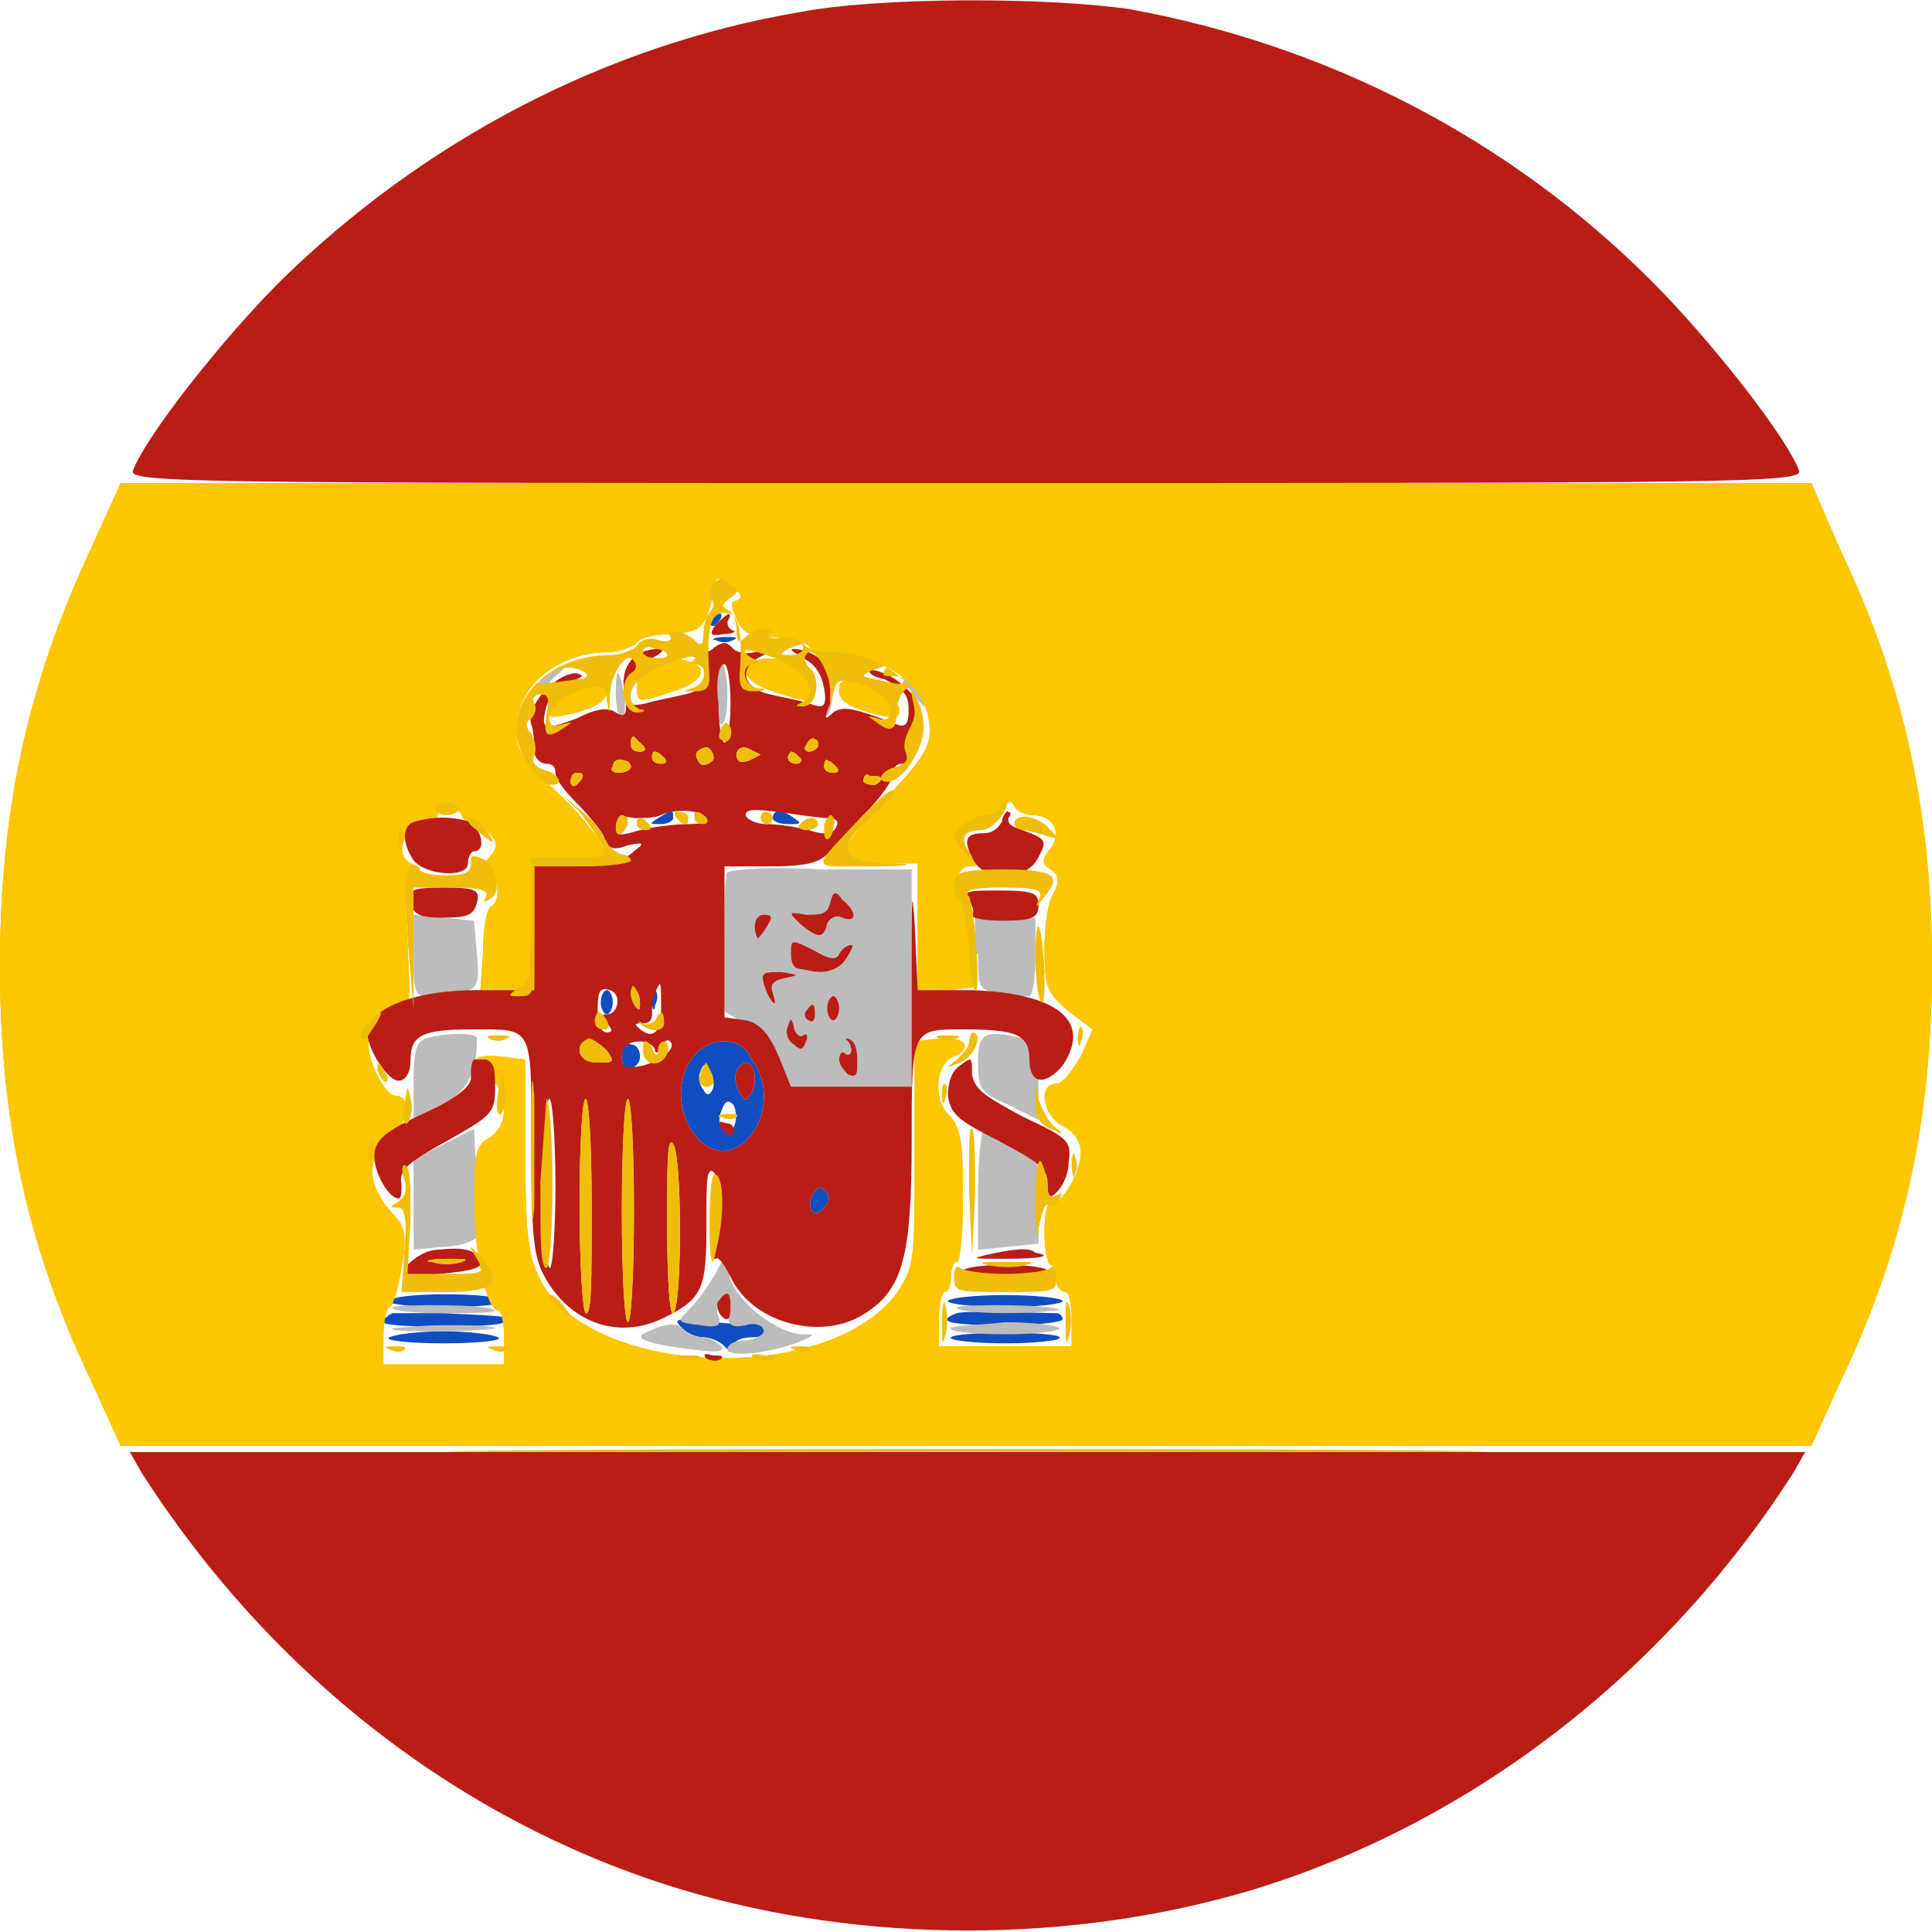 <?xml version="1.0" encoding="utf-8"?>
<!-- Generator: Adobe Illustrator 25.1.0, SVG Export Plug-In . SVG Version: 6.00 Build 0)  -->
<svg version="1.1" id="Layer_1" xmlns="http://www.w3.org/2000/svg" xmlns:xlink="http://www.w3.org/1999/xlink" x="0px" y="0px"
	 viewBox="0 0 64 64" style="enable-background:new 0 0 64 64;" xml:space="preserve">
<style type="text/css">
	.st0{fill-rule:evenodd;clip-rule:evenodd;fill:#FBC700;}
	.st1{fill-rule:evenodd;clip-rule:evenodd;fill:#104DC0;}
	.st2{fill-rule:evenodd;clip-rule:evenodd;fill:#BBBCBB;}
	.st3{fill-rule:evenodd;clip-rule:evenodd;fill:#B91D15;}
	.st4{fill-rule:evenodd;clip-rule:evenodd;fill:#F1BD0B;}
</style>
<path class="st0" d="M3,18.2C0.9,22.7,0,26.9,0,32s0.9,9.3,3,13.7l1,2.2h28h28l1-2.2c2.1-4.4,3-8.7,3-13.7s-0.9-9.3-3-13.7L60,16H32
	H4L3,18.2 M23.7,19.3c-0.3,1.5-0.4,1.6-1.4,1.7c-0.5,0-1.1,0.1-1.2,0.3c-0.1,0.1-0.6,0.3-0.9,0.3c-1.7,0-3.1,1.1-3.1,2.6
	c0,0.6,0.2,1,1.2,1.9c0.7,0.6,1.4,1.5,1.6,1.8l0.4,0.7h-1.3h-1.3v2.2v2.2h-0.9h-0.9l0.1-1.4c0-0.8,0.1-1.5,0.3-1.6
	c0.3-0.2,0.2-1-0.1-1.1c-0.2-0.1-0.2-0.2,0-0.5c0.3-0.3,0.3-0.5,0-0.8c-0.2-0.2-0.4-0.4-0.6-0.4c-0.2,0-0.3-0.1-0.3-0.2
	s-0.2-0.2-0.4-0.2s-0.4,0.1-0.4,0.2c0,0.1-0.3,0.3-0.6,0.4c-0.6,0.2-0.8,0.9-0.3,1.2c0.2,0.1,0.2,0.2,0,0.3
	c-0.2,0.1-0.2,0.9-0.1,2.4c0.1,2.1,0.1,2.3-0.4,2.4c-0.9,0.3-1.1,0.7-0.7,1.7c0.2,0.5,0.5,0.9,0.7,0.9c0.6,0,0.4,1-0.3,1.6
	c-0.7,0.6-0.6,1.4,0.2,2.3c0.4,0.4,0.5,0.7,0.3,1.8c-0.1,0.7-0.3,1.3-0.4,1.3c-0.1,0-0.2,0.5-0.2,1v0.9h2h2v-0.9
	c0-0.5-0.1-0.9-0.2-0.9c-0.4,0-0.8-2-0.8-3.7c0-1.5,0.1-1.8,0.5-2c0.3-0.2,0.5-0.5,0.5-1c0-0.4-0.2-0.8-0.5-1
	c-0.8-0.5-0.6-0.8,0.4-0.7l0.8,0.1V38c0,3,0.1,3.6,0.5,4.4c1.7,3.3,9.8,3.5,11.9,0.3c0.5-0.8,0.5-1.1,0.5-4.5v-3.7l0.8-0.1
	c0.8-0.1,1.2,0.3,0.5,0.6c-0.6,0.2-0.7,1.4-0.2,1.9c0.4,0.4,0.5,0.8,0.5,2.7c0,1.3-0.1,2.2-0.2,2.2c-0.1,0-0.2,0.2-0.2,0.5
	s-0.1,0.5-0.2,0.5s-0.2,0.4-0.2,0.9v0.9h2.2h2.2v-0.9c0-0.5-0.1-0.9-0.2-0.9S35,42.7,35,42.4s-0.1-0.5-0.2-0.5s-0.2-0.5-0.2-1.1
	c0-0.6,0.1-1,0.2-1c0.3,0.2,1-0.9,1-1.6c0-0.4-0.2-0.7-0.6-0.9c-0.7-0.4-0.8-1.4-0.2-1.4c0.2,0,0.5-0.4,0.8-0.9l0.4-0.9l-0.8-0.6
	c-0.7-0.6-0.8-0.8-0.8-2c0-0.8,0.1-1.6,0.3-1.9c0.2-0.4,0.2-0.6-0.1-0.8c-0.3-0.2-0.3-0.3,0-0.7c0.4-0.5,0.1-1.1-0.6-1.1
	c-0.2,0-0.5-0.1-0.6-0.3c-0.1-0.2-0.2-0.2-0.3,0c-0.1,0.2-0.3,0.3-0.6,0.3s-0.6,0.2-0.7,0.4c-0.2,0.3-0.2,0.5,0.1,0.8
	c0.4,0.4,0.4,0.5,0,0.5c-0.4,0-0.6,0.8-0.2,1.1c0.1,0.1,0.2,0.8,0.3,1.5l0.1,1.4l-0.9,0.1L30.4,33v-2.2v-2.2h-1.2
	c-1.6,0-1.6-0.3,0.2-2.2c1.1-1.2,1.4-1.6,1.4-2.2c0-1.4-1.4-2.5-3.1-2.5c-0.4,0-0.8-0.1-0.9-0.3c-0.1-0.1-0.7-0.3-1.2-0.3
	c-0.7,0-1-0.1-1.2-0.6c-0.2-0.4-0.2-0.6,0-0.6c0.2-0.1,0.2-0.2-0.1-0.4C24,19.1,23.7,19.1,23.7,19.3 M21.6,22
	c-0.3,0.1-0.5,0.4-0.5,0.7c0,0.6,0,0.6,1.2,0.2c1-0.3,1.2-0.8,0.5-1C22.4,21.8,22.3,21.8,21.6,22 M25,21.9c-0.6,0.2-0.3,0.7,0.6,1
	c1.2,0.4,1.2,0.4,1.2-0.2C26.8,22.1,25.8,21.6,25,21.9 M18.9,22.8c-0.3,0.2-0.6,0.5-0.7,0.7c-0.1,0.3,0.1,0.3,0.9,0.1
	c0.7-0.2,1-0.4,1-0.7C20.1,22.4,19.8,22.4,18.9,22.8 M27.8,22.9c0,0.3,0.3,0.5,1,0.7c0.7,0.2,1,0.2,1,0c0-0.4-0.5-0.8-1.3-1
	C27.9,22.5,27.8,22.5,27.8,22.9"/>
<path class="st1" d="M23.5,20.6c0,0.1,0.1,0.2,0.2,0.1s0.2-0.2,0.2-0.3c0-0.1-0.1-0.1-0.2-0.1S23.5,20.5,23.5,20.6 M23.7,21.2
	c0.2,0.1,0.4,0.1,0.6,0c0.2-0.1,0-0.1-0.3-0.1S23.5,21.2,23.7,21.2 M21.8,27.1c-0.3,0.2-0.3,0.2,0.1,0.2c0.2,0,0.4-0.1,0.4-0.2
	C22.3,26.8,22.3,26.8,21.8,27.1 M25.6,27.1c0,0.1,0.2,0.2,0.5,0.2c0.4,0,0.5,0,0.2-0.2C25.9,26.8,25.6,26.8,25.6,27.1 M19.9,33.2
	c0,0.2,0.1,0.4,0.2,0.4s0.2-0.2,0.2-0.4c0-0.2-0.1-0.4-0.2-0.4S19.9,33,19.9,33.2 M21.6,33.2c0,0.3,0.1,0.3,0.1,0.1
	c0.1-0.2,0.1-0.4,0-0.5C21.6,32.8,21.6,32.9,21.6,33.2 M20.6,35c0,0.3,0.1,0.5,0.3,0.4c0.2-0.1,0.3-0.2,0.3-0.4
	c0-0.2-0.1-0.4-0.3-0.4C20.7,34.5,20.6,34.7,20.6,35 M23.3,34.7c-0.9,0.6-1,2.1-0.2,3c1.3,1.4,3-1,1.8-2.6
	C24.7,34.5,23.9,34.3,23.3,34.7 M23.2,35.5c-0.1,0.2,0,0.5,0.1,0.6c0.1,0.2,0.2,0.2,0.3,0c0.1-0.2,0-0.5-0.1-0.6
	C23.4,35.2,23.3,35.2,23.2,35.5 M24.4,35.5c-0.1,0.2,0,0.5,0.1,0.7c0.2,0.3,0.2,0.3,0.4,0c0.2-0.4,0.1-1-0.2-1
	C24.6,35.2,24.4,35.4,24.4,35.5 M23.9,36.8c-0.1,0.2-0.1,0.5,0.1,0.6c0.3,0.3,0.5-0.4,0.3-0.8C24.1,36.4,24,36.5,23.9,36.8
	 M26.9,39.6c-0.2,0.5,0.1,0.8,0.4,0.4c0.2-0.2,0.2-0.4,0-0.6C27.2,39.3,27.1,39.3,26.9,39.6 M12.9,43.1c-0.1,0.1,0.8,0.2,1.9,0.2
	c1.1,0,1.9-0.1,1.9-0.2C16.5,42.8,13,42.8,12.9,43.1 M31.4,43.1c0,0.1,0.9,0.2,1.9,0.2s1.9-0.1,1.9-0.2s-0.9-0.2-1.9-0.2
	S31.4,43,31.4,43.1 M13,43.5c-0.2,0.1-0.3,0.2-0.3,0.3c0,0.2,3.8,0.2,4,0c0.2-0.2,0.1-0.2-2-0.3C14,43.5,13.2,43.5,13,43.5
	 M31.7,43.5c-0.8,0.3-0.1,0.4,1.6,0.4c1.1,0,1.9-0.1,1.9-0.2s-0.1-0.2-0.2-0.2C34.5,43.5,32,43.4,31.7,43.5 M22.6,44
	c0.2,0.2,0.5,0.3,0.7,0.3c0.2,0,0.5,0.1,0.7,0.3c0.2,0.2,0.3,0.2,0.3,0c0-0.2,0.3-0.3,0.6-0.3s0.6-0.1,0.6-0.3
	c0-0.1-0.3-0.2-0.8-0.2c-0.4,0.1-1.1,0-1.6-0.1C22.4,43.7,22.3,43.7,22.6,44 M12.9,44.3c-0.2,0.1,0.6,0.2,1.8,0.2s2-0.1,1.8-0.2
	c-0.2-0.1-1-0.2-1.8-0.2C13.9,44.1,13.1,44.2,12.9,44.3 M31.5,44.3c-0.1,0.1,0.8,0.2,1.8,0.2c1,0,1.9-0.1,1.8-0.2
	C35,44.1,31.7,44.1,31.5,44.3"/>
<path class="st0" d="M3,18.2C0.9,22.7,0,26.9,0,32s0.9,9.3,3,13.7l1,2.2h28h28l1-2.2c2.1-4.4,3-8.7,3-13.7s-0.9-9.3-3-13.7L60,16H32
	H4L3,18.2 M23.7,19.3c-0.3,1.5-0.4,1.6-1.4,1.7c-0.5,0-1.1,0.1-1.2,0.3c-0.1,0.1-0.6,0.3-0.9,0.3c-1.7,0-3.1,1.1-3.1,2.6
	c0,0.6,0.2,1,1.2,1.9c0.7,0.6,1.4,1.5,1.6,1.8l0.4,0.7h-1.3h-1.3v2.2v2.2h-0.9h-0.9l0.1-1.4c0-0.8,0.1-1.5,0.3-1.6
	c0.3-0.2,0.2-1-0.1-1.1c-0.2-0.1-0.2-0.2,0-0.5c0.3-0.3,0.3-0.5,0-0.8c-0.2-0.2-0.4-0.4-0.6-0.4c-0.2,0-0.3-0.1-0.3-0.2
	s-0.2-0.2-0.4-0.2s-0.4,0.1-0.4,0.2c0,0.1-0.3,0.3-0.6,0.4c-0.6,0.2-0.8,0.9-0.3,1.2c0.2,0.1,0.2,0.2,0,0.3
	c-0.2,0.1-0.2,0.9-0.1,2.4c0.1,2.1,0.1,2.3-0.4,2.4c-0.9,0.3-1.1,0.7-0.7,1.7c0.2,0.5,0.5,0.9,0.7,0.9c0.6,0,0.4,1-0.3,1.6
	c-0.7,0.6-0.6,1.4,0.2,2.3c0.4,0.4,0.5,0.7,0.3,1.8c-0.1,0.7-0.3,1.3-0.4,1.3c-0.1,0-0.2,0.5-0.2,1v0.9h2h2v-0.9
	c0-0.5-0.1-0.9-0.2-0.9c-0.4,0-0.8-2-0.8-3.7c0-1.5,0.1-1.8,0.5-2c0.3-0.2,0.5-0.5,0.5-1c0-0.4-0.2-0.8-0.5-1
	c-0.8-0.5-0.6-0.8,0.4-0.7l0.8,0.1V38c0,3,0.1,3.6,0.5,4.4c1.7,3.3,9.8,3.5,11.9,0.3c0.5-0.8,0.5-1.1,0.5-4.5v-3.7l0.8-0.1
	c0.8-0.1,1.2,0.3,0.5,0.6c-0.6,0.2-0.7,1.4-0.2,1.9c0.4,0.4,0.5,0.8,0.5,2.7c0,1.3-0.1,2.2-0.2,2.2c-0.1,0-0.2,0.2-0.2,0.5
	s-0.1,0.5-0.2,0.5s-0.2,0.4-0.2,0.9v0.9h2.2h2.2v-0.9c0-0.5-0.1-0.9-0.2-0.9S35,42.7,35,42.4s-0.1-0.5-0.2-0.5s-0.2-0.5-0.2-1.1
	c0-0.6,0.1-1,0.2-1c0.3,0.2,1-0.9,1-1.6c0-0.4-0.2-0.7-0.6-0.9c-0.7-0.4-0.8-1.4-0.2-1.4c0.2,0,0.5-0.4,0.8-0.9l0.4-0.9l-0.8-0.6
	c-0.7-0.6-0.8-0.8-0.8-2c0-0.8,0.1-1.6,0.3-1.9c0.2-0.4,0.2-0.6-0.1-0.8c-0.3-0.2-0.3-0.3,0-0.7c0.4-0.5,0.1-1.1-0.6-1.1
	c-0.2,0-0.5-0.1-0.6-0.3c-0.1-0.2-0.2-0.2-0.3,0c-0.1,0.2-0.3,0.3-0.6,0.3s-0.6,0.2-0.7,0.4c-0.2,0.3-0.2,0.5,0.1,0.8
	c0.4,0.4,0.4,0.5,0,0.5c-0.4,0-0.6,0.8-0.2,1.1c0.1,0.1,0.2,0.8,0.3,1.5l0.1,1.4l-0.9,0.1L30.4,33v-2.2v-2.2h-1.2
	c-1.6,0-1.6-0.3,0.2-2.2c1.1-1.2,1.4-1.6,1.4-2.2c0-1.4-1.4-2.5-3.1-2.5c-0.4,0-0.8-0.1-0.9-0.3c-0.1-0.1-0.7-0.3-1.2-0.3
	c-0.7,0-1-0.1-1.2-0.6c-0.2-0.4-0.2-0.6,0-0.6c0.2-0.1,0.2-0.2-0.1-0.4C24,19.1,23.7,19.1,23.7,19.3 M21.6,22
	c-0.3,0.1-0.5,0.4-0.5,0.7c0,0.6,0,0.6,1.2,0.2c1-0.3,1.2-0.8,0.5-1C22.4,21.8,22.3,21.8,21.6,22 M25,21.9c-0.6,0.2-0.3,0.7,0.6,1
	c1.2,0.4,1.2,0.4,1.2-0.2C26.8,22.1,25.8,21.6,25,21.9 M18.9,22.8c-0.3,0.2-0.6,0.5-0.7,0.7c-0.1,0.3,0.1,0.3,0.9,0.1
	c0.7-0.2,1-0.4,1-0.7C20.1,22.4,19.8,22.4,18.9,22.8 M27.8,22.9c0,0.3,0.3,0.5,1,0.7c0.7,0.2,1,0.2,1,0c0-0.4-0.5-0.8-1.3-1
	C27.9,22.5,27.8,22.5,27.8,22.9"/>
<path class="st2" d="M18.2,22.3c-0.2,0.1-0.5,0.5-0.7,0.8c-0.2,0.5-0.2,0.5,0.1,0.1c0.2-0.2,0.6-0.6,0.8-0.8
	C18.9,22,18.8,21.9,18.2,22.3 M23.7,23c0,0.5,0.1,1,0.2,1s0.2-0.4,0.2-1c0-0.5-0.1-1-0.2-1S23.7,22.5,23.7,23 M20.4,23
	c0,0.4,0.1,0.8,0.2,0.8s0.1-0.3,0.1-0.7C20.5,22.1,20.4,22,20.4,23 M30.1,22.8c0.2,0.3,0.5,0.6,0.5,0.6c0.2,0-0.4-0.9-0.7-1.1
	C29.8,22.3,29.9,22.5,30.1,22.8 M27.3,23.4c-0.1,0.4-0.1,0.5,0.1,0.3c0.1-0.1,0.2-0.4,0.1-0.6C27.5,23,27.3,23.1,27.3,23.4
	 M24.1,28.9C24,29,24,30.1,24,31.3v2.2l0.8,0.5c0.5,0.3,0.9,0.8,1.1,1.3l0.3,0.9h2h2v-3.7v-3.7h-3C25.6,28.7,24.2,28.8,24.1,28.9
	 M27.5,29.9c-0.1,0.4-0.3,0.4-0.8,0.4c-0.6-0.1-0.6-0.1-0.2,0.3c0.6,0.5,0.8,0.5,0.9,0c0.1-0.2,0.3-0.3,0.5-0.2
	c0.5,0.2,0.5-0.2,0-0.6C27.7,29.5,27.6,29.5,27.5,29.9 M25,30.7c0,0.2,0.1,0.4,0.1,0.4c0,0,0.2-0.2,0.3-0.4c0.2-0.3,0.2-0.4-0.1-0.4
	C25.1,30.3,25,30.5,25,30.7 M13.7,31.7c0,1.4,0,1.5,1.4,1.2c0.7-0.1,0.8-0.2,0.7-1.3l-0.1-1.1l-1-0.1l-1-0.1V31.7 M32.4,31.6
	c0,1.1,0,1.2,0.7,1.3c0.4,0.1,0.8,0.1,1,0.1c0.1,0,0.2-0.6,0.2-1.3v-1.3h-1h-1V31.6 M26.2,31.6c0,0.3,0.1,0.5,0.3,0.5
	c0.1,0,0.4,0.1,0.7,0.1c0.2,0,0.6-0.1,0.8-0.4c0.2-0.3,0.3-0.5,0.2-0.5c-0.1,0-0.3,0.1-0.4,0.3c-0.1,0.2-0.3,0.2-0.8-0.1
	C26.2,31.1,26.2,31.1,26.2,31.6 M25.3,32.6c0.1,0.3,0.2,0.5,0.3,0.6c0.1,0.1,0.1,0,0-0.3c-0.1-0.3,0-0.4,0.4-0.5
	c0.5-0.1,0.5-0.1-0.1-0.2C25.3,32.2,25.2,32.2,25.3,32.6 M27.4,33.4c0,0.2,0.1,0.4,0.2,0.4c0.1,0,0.2-0.2,0.2-0.4
	c0-0.2-0.1-0.4-0.2-0.4C27.5,33,27.4,33.2,27.4,33.4 M26.7,33.5c-0.1,0.1,0,0.3,0.1,0.3c0.1,0.1,0.2,0,0.2-0.2
	C27,33.2,26.9,33.2,26.7,33.5 M26.1,34c-0.1,0.2,0,0.5,0.2,0.6c0.2,0.2,0.3,0.2,0.4-0.1c0.1-0.2,0-0.3-0.1-0.2
	c-0.1,0.1-0.3-0.1-0.3-0.3C26.2,33.7,26.2,33.7,26.1,34 M14.1,34.4c-0.3,0.1-0.4,0.4-0.4,1.4v1.3l0.9-0.5c0.9-0.4,1.2-1.1,1.2-2.2
	C15.8,34.2,14.8,34.2,14.1,34.4 M28,34.4c0.1,0.1,0.2,0.2,0.2,0.4c0,0.1-0.1,0.2-0.2,0.1s-0.2,0-0.2,0.2c0,0.2,0.2,0.4,0.3,0.5
	c0.3,0.1,0.3,0,0.3-0.5C28.4,34.7,28.3,34.4,28,34.4C27.9,34.3,27.9,34.3,28,34.4 M32.4,35.2c0,0.9,0.1,1,1,1.4l1,0.5v-1.3
	c0-1.1-0.1-1.3-0.5-1.4C32.6,34.1,32.4,34.2,32.4,35.2 M14.7,37.9l-1,0.5v1.5v1.5l1-0.1c0.5,0,1-0.2,1.1-0.3c0.1-0.2,0.1-1,0-1.9
	l-0.1-1.7L14.7,37.9 M32.4,39.5v1.9l1-0.1l1-0.1v-1.5c0-1.4,0-1.5-0.8-1.9c-0.5-0.2-0.9-0.4-1-0.4S32.4,38.5,32.4,39.5 M23.7,42.2
	c-0.2,0.3-0.5,0.8-0.8,1.1c-0.5,0.5-0.5,0.5,0.3,0.6c0.6,0.1,0.7,0,0.6-0.3c-0.1-0.2,0-0.5,0.1-0.6c0.1-0.1,0.2,0.1,0.2,0.4
	c0,0.5,0.1,0.6,0.6,0.5c0.3-0.1,0.6,0,0.6,0.2c0,0.1-0.3,0.3-0.6,0.3s-0.6,0.1-0.6,0.3c0,0.3,1.6,0.1,2.5-0.3c0.4-0.2,0.4-0.2,0-0.2
	c-0.8,0-2.1-1-2.4-1.8L24,41.6L23.7,42.2 M13,43.3c-0.1,0.1,0.6,0.2,1.6,0.2c1,0,1.8,0,1.8-0.1C16.2,43.2,13.3,43.2,13,43.3
	 M31.7,43.3c-0.1,0.1,0.6,0.2,1.6,0.2c1,0,1.8-0.1,1.8-0.1C34.9,43.2,32,43.2,31.7,43.3 M13,44c-0.1,0.1,0.7,0.1,1.7,0.1
	s1.9-0.1,1.7-0.1c-0.1-0.1-0.9-0.1-1.7-0.1C13.9,43.9,13.1,44,13,44 M21.5,44.1c-0.6,0.2-0.2,0.4,1.4,0.6c0.8,0.1,1.1,0.1,1-0.1
	c-0.1-0.1-0.4-0.3-0.6-0.3s-0.5-0.1-0.6-0.2C22.5,43.8,22.1,43.8,21.5,44.1 M31.5,44c-0.1,0.1,0.7,0.2,1.8,0.2c1,0,1.8-0.1,1.8-0.2
	c-0.1-0.1-0.9-0.2-1.8-0.2C32.4,43.9,31.6,43.9,31.5,44"/>
<path class="st0" d="M3,18.2C0.9,22.7,0,26.9,0,32s0.9,9.3,3,13.7l1,2.2h28h28l1-2.2c2.1-4.4,3-8.7,3-13.7s-0.9-9.3-3-13.7L60,16H32
	H4L3,18.2 M23.7,19.3c-0.3,1.5-0.4,1.6-1.4,1.7c-0.5,0-1.1,0.1-1.2,0.3c-0.1,0.1-0.6,0.3-0.9,0.3c-1.7,0-3.1,1.1-3.1,2.6
	c0,0.6,0.2,1,1.2,1.9c0.7,0.6,1.4,1.5,1.6,1.8l0.4,0.7h-1.3h-1.3v2.2v2.2h-0.9h-0.9l0.1-1.4c0-0.8,0.1-1.5,0.3-1.6
	c0.3-0.2,0.2-1-0.1-1.1c-0.2-0.1-0.2-0.2,0-0.5c0.3-0.3,0.3-0.5,0-0.8c-0.2-0.2-0.4-0.4-0.6-0.4c-0.2,0-0.3-0.1-0.3-0.2
	s-0.2-0.2-0.4-0.2s-0.4,0.1-0.4,0.2c0,0.1-0.3,0.3-0.6,0.4c-0.6,0.2-0.8,0.9-0.3,1.2c0.2,0.1,0.2,0.2,0,0.3
	c-0.2,0.1-0.2,0.9-0.1,2.4c0.1,2.1,0.1,2.3-0.4,2.4c-0.9,0.3-1.1,0.7-0.7,1.7c0.2,0.5,0.5,0.9,0.7,0.9c0.6,0,0.4,1-0.3,1.6
	c-0.7,0.6-0.6,1.4,0.2,2.3c0.4,0.4,0.5,0.7,0.3,1.8c-0.1,0.7-0.3,1.3-0.4,1.3c-0.1,0-0.2,0.5-0.2,1v0.9h2h2v-0.9
	c0-0.5-0.1-0.9-0.2-0.9c-0.4,0-0.8-2-0.8-3.7c0-1.5,0.1-1.8,0.5-2c0.3-0.2,0.5-0.5,0.5-1c0-0.4-0.2-0.8-0.5-1
	c-0.8-0.5-0.6-0.8,0.4-0.7l0.8,0.1V38c0,3,0.1,3.6,0.5,4.4c1.7,3.3,9.8,3.5,11.9,0.3c0.5-0.8,0.5-1.1,0.5-4.5v-3.7l0.8-0.1
	c0.8-0.1,1.2,0.3,0.5,0.6c-0.6,0.2-0.7,1.4-0.2,1.9c0.4,0.4,0.5,0.8,0.5,2.7c0,1.3-0.1,2.2-0.2,2.2c-0.1,0-0.2,0.2-0.2,0.5
	s-0.1,0.5-0.2,0.5s-0.2,0.4-0.2,0.9v0.9h2.2h2.2v-0.9c0-0.5-0.1-0.9-0.2-0.9S35,42.7,35,42.4s-0.1-0.5-0.2-0.5s-0.2-0.5-0.2-1.1
	c0-0.6,0.1-1,0.2-1c0.3,0.2,1-0.9,1-1.6c0-0.4-0.2-0.7-0.6-0.9c-0.7-0.4-0.8-1.4-0.2-1.4c0.2,0,0.5-0.4,0.8-0.9l0.4-0.9l-0.8-0.6
	c-0.7-0.6-0.8-0.8-0.8-2c0-0.8,0.1-1.6,0.3-1.9c0.2-0.4,0.2-0.6-0.1-0.8c-0.3-0.2-0.3-0.3,0-0.7c0.4-0.5,0.1-1.1-0.6-1.1
	c-0.2,0-0.5-0.1-0.6-0.3c-0.1-0.2-0.2-0.2-0.3,0c-0.1,0.2-0.3,0.3-0.6,0.3s-0.6,0.2-0.7,0.4c-0.2,0.3-0.2,0.5,0.1,0.8
	c0.4,0.4,0.4,0.5,0,0.5c-0.4,0-0.6,0.8-0.2,1.1c0.1,0.1,0.2,0.8,0.3,1.5l0.1,1.4l-0.9,0.1L30.4,33v-2.2v-2.2h-1.2
	c-1.6,0-1.6-0.3,0.2-2.2c1.1-1.2,1.4-1.6,1.4-2.2c0-1.4-1.4-2.5-3.1-2.5c-0.4,0-0.8-0.1-0.9-0.3c-0.1-0.1-0.7-0.3-1.2-0.3
	c-0.7,0-1-0.1-1.2-0.6c-0.2-0.4-0.2-0.6,0-0.6c0.2-0.1,0.2-0.2-0.1-0.4C24,19.1,23.7,19.1,23.7,19.3 M21.6,22
	c-0.3,0.1-0.5,0.4-0.5,0.7c0,0.6,0,0.6,1.2,0.2c1-0.3,1.2-0.8,0.5-1C22.4,21.8,22.3,21.8,21.6,22 M25,21.9c-0.6,0.2-0.3,0.7,0.6,1
	c1.2,0.4,1.2,0.4,1.2-0.2C26.8,22.1,25.8,21.6,25,21.9 M18.9,22.8c-0.3,0.2-0.6,0.5-0.7,0.7c-0.1,0.3,0.1,0.3,0.9,0.1
	c0.7-0.2,1-0.4,1-0.7C20.1,22.4,19.8,22.4,18.9,22.8 M27.8,22.9c0,0.3,0.3,0.5,1,0.7c0.7,0.2,1,0.2,1,0c0-0.4-0.5-0.8-1.3-1
	C27.9,22.5,27.8,22.5,27.8,22.9"/>
<path class="st3" d="M26.5,0.4C20,1.5,14,4.7,9.3,9.3c-2,2-4.5,5.2-4.9,6.3C4.3,16,6.7,16,32,16s27.7,0,27.6-0.4
	c-0.4-1.1-2.9-4.3-4.9-6.3c-4.7-4.7-10.7-7.8-17.3-9C34.6-0.1,29.1-0.1,26.5,0.4 M23.7,20.7C23.5,21,23.5,21.1,24,21
	c0.3,0,0.4-0.1,0.3-0.1c-0.2-0.1-0.2-0.2-0.2-0.3C24.3,20.2,24.1,20.3,23.7,20.7 M23.6,21.5c-0.1,0.1-0.4,0.2-0.7,0.1l-0.5-0.1
	l0.5,0.2c0.8,0.4,0.7,1.1-0.2,1.3c-0.4,0.1-1,0.2-1.3,0.3c-0.5,0.1-0.6,0.1-0.5-0.5c0.1-0.4,0.3-0.8,0.7-1c0.4-0.2,0.4-0.3,0.2-0.3
	c-0.8,0-1.3,0.6-1.1,1.5c0.1,0.7,0,0.8-0.3,0.6c-0.3-0.2-0.7-0.1-1.3,0.2c-1.1,0.4-1.2,0.4-1-0.4c0.1-0.3,0.4-0.7,0.8-0.8
	c0.4-0.2,0.5-0.2,0.2-0.3c-0.7,0-1.7,1.1-1.5,1.7c0.1,0.3,0.1,0.7,0.1,0.9c0,0.2,0.2,0.4,0.4,0.4c0.2,0,0.3,0.1,0.3,0.3
	c0,0.2,0.3,0.6,0.7,1c0.4,0.4,0.8,0.9,0.9,1.1c0.1,0.4,0.3,0.5,0.8,0.3c0.5-0.1,0.6-0.1,0.2,0.2c-0.3,0.3-0.8,0.4-1.8,0.4h-1.5v2.1
	v2.1l-1.9,0c-1.9,0-3.3,0.5-3.6,1.2c-0.2,0.5,0.6,1.8,1,1.8c0.2,0,0.4-0.2,0.4-0.7c0-0.8,0.4-1,2-1c2.1,0,2-0.2,2,3.9
	c0,3.2,0.1,3.7,0.5,4.4c0.9,1.5,2.5,2,4,1.2c1.2-0.6,1.3-1,1.3-3c0-1.4,0-1.9,0.2-1.8c0.2,0.1,0.2,0.6,0.1,1.6
	c-0.1,0.8-0.1,1.4,0,1.3c0.1-0.1,0.3,0.2,0.5,0.6c0.7,1.5,2.9,2.1,4.3,1.3c1.4-0.8,1.7-1.9,1.7-5.8c0-3.8,0-3.7,1.8-3.7
	c1.7,0,2.1,0.2,2.1,1c0,0.8,0.5,0.9,1.1,0.2c1-1.5-0.2-2.4-3-2.5l-1.8,0l-0.1-2.2c-0.1-1.4-0.1-0.8-0.1,1.6l0,3.8l-2,0l-2,0l-0.4-1
	c-0.3-0.7-0.6-1.1-1.1-1.2L24,33.7v-2.5v-2.5h1.5c1.1,0,1.6-0.1,1.9-0.4c0.2-0.2,0.8-0.9,1.3-1.4s0.9-1.1,0.9-1.3
	c0-0.2,0.1-0.3,0.3-0.3c0.2,0,0.4-0.4,0.5-1c0.1-0.9,0.1-1.1-0.5-1.6c-0.3-0.3-0.8-0.5-1-0.5c-0.2,0-0.1,0.2,0.4,0.3
	c0.6,0.3,0.8,0.5,0.8,1c0,0.5-0.1,0.6-0.4,0.5c-1.5-0.6-1.8-0.6-2.1-0.4c-0.3,0.3-0.3,0.2-0.1-0.3c0.1-0.3,0.2-0.8,0.1-1
	c-0.2-0.4-0.8-0.8-1.3-0.8c-0.2,0,0,0.1,0.3,0.3c0.4,0.2,0.6,0.5,0.7,1c0.1,0.6,0,0.7-0.5,0.5c-0.3-0.1-0.9-0.2-1.3-0.3
	c-0.9-0.2-1.1-0.9-0.2-1.3l0.5-0.2L25,21.6c-0.3,0.1-0.6,0-0.7-0.1s-0.2-0.2-0.3-0.2S23.7,21.4,23.6,21.5 M23.8,23.3
	c0,0.7,0.1,1.3,0.2,1.3c0.1,0,0.2-0.6,0.2-1.3c0-0.7-0.1-1.3-0.2-1.3C23.8,22,23.7,22.6,23.8,23.3 M20.9,24.7c0,0.1,0.1,0.2,0.3,0.2
	s0.2-0.1,0.1-0.2S21,24.4,21,24.4C20.9,24.4,20.9,24.5,20.9,24.7 M26.7,24.7c-0.1,0.1,0,0.2,0.1,0.2s0.3-0.1,0.3-0.2s0-0.2-0.1-0.2
	C26.9,24.4,26.8,24.5,26.7,24.7 M23.1,24.9c-0.1,0.1,0,0.3,0.1,0.4c0.1,0.1,0.3,0,0.4-0.1s0-0.3-0.1-0.4
	C23.4,24.7,23.2,24.8,23.1,24.9 M24.4,25c0,0.2,0.1,0.3,0.4,0.2c0.2-0.1,0.4-0.2,0.4-0.2c0,0-0.2-0.1-0.4-0.2
	C24.6,24.7,24.4,24.8,24.4,25 M21.6,25.1c0,0.1,0.1,0.2,0.3,0.2s0.2-0.1,0.1-0.2s-0.2-0.2-0.3-0.2S21.6,25,21.6,25.1 M26.1,25.1
	c0,0.1,0.1,0.2,0.3,0.2c0.1,0,0.2-0.1,0.1-0.2s-0.2-0.2-0.3-0.2C26.2,24.9,26.1,25,26.1,25.1 M20.3,25.4c-0.1,0.1,0,0.2,0.2,0.2
	c0.2,0,0.4-0.1,0.4-0.2s-0.1-0.2-0.2-0.2C20.5,25.1,20.3,25.2,20.3,25.4 M27.3,25.4c0,0.1,0.1,0.2,0.3,0.2s0.2-0.1,0.1-0.2
	s-0.2-0.2-0.3-0.2C27.4,25.1,27.3,25.2,27.3,25.4 M18.9,25.9c0,0.1,0.1,0.2,0.2,0.1s0.2-0.2,0.2-0.3s-0.1-0.1-0.2-0.1
	S18.9,25.7,18.9,25.9 M28.6,25.9C28.7,26,28.9,26,29,26c0.3-0.2,0.3-0.3-0.2-0.3C28.7,25.6,28.6,25.7,28.6,25.9 M21.9,27
	c-0.2,0.1-0.6,0.1-0.9,0.1c-0.4-0.1-0.6,0-0.6,0.3c0,0.3,0.1,0.3,0.8,0.1c0.4-0.1,1.1-0.2,1.6-0.2c0.5,0,0.7-0.1,0.6-0.2
	C23.2,26.8,22.3,26.8,21.9,27 M24.7,27c0,0.1,0.3,0.3,0.7,0.3c0.4,0,1,0.1,1.4,0.2c0.6,0.2,0.8,0.1,0.9-0.1c0.1-0.2,0-0.3-0.3-0.3
	c-0.2,0-0.9-0.1-1.6-0.2C25,26.8,24.7,26.8,24.7,27 M33.2,27.2c-0.1,0.2-0.3,0.4-0.6,0.4c-0.6,0-0.7,0.2-0.4,0.8
	c0.4,0.9,1.8,0.8,2.2,0c0.3-0.6,0.3-0.6-0.8-1c-0.2-0.1-0.2-0.2-0.2-0.3c0.1-0.1,0.1-0.2,0-0.2C33.4,26.8,33.2,27,33.2,27.2
	 M13.8,27.2c-0.5,0.1-0.5,0.7-0.1,1.3c0.4,0.5,1.8,0.6,1.8,0.1c0-0.2,0.1-0.4,0.2-0.4c0.4,0,0.3-0.7-0.2-1
	C15.1,27.1,14.6,27,13.8,27.2 M13.6,29.9c0.1,0.4,0.3,0.5,1.1,0.5s1-0.1,1.1-0.5c0.1-0.4,0-0.5-1.1-0.5S13.5,29.5,13.6,29.9
	 M27.5,29.9c-0.1,0.4-0.3,0.4-0.8,0.4c-0.6-0.1-0.6-0.1-0.2,0.3c0.6,0.5,0.8,0.5,0.9,0c0.1-0.2,0.3-0.3,0.5-0.2
	c0.5,0.2,0.5-0.2,0-0.6C27.7,29.5,27.6,29.5,27.5,29.9 M32.1,29.8c0.1,0.2,0.2,0.4,0.1,0.5c-0.1,0.1,0.4,0.2,1,0.2
	c1,0,1.2-0.1,1.2-0.5c0-0.4-0.1-0.5-1.3-0.5C32.1,29.5,31.9,29.5,32.1,29.8 M25,30.7c0,0.2,0.1,0.4,0.1,0.4c0,0,0.2-0.2,0.3-0.4
	c0.2-0.3,0.2-0.4-0.1-0.4C25.1,30.3,25,30.5,25,30.7 M26.2,31.6c0,0.3,0.1,0.5,0.3,0.5c0.1,0,0.4,0.1,0.7,0.1c0.2,0,0.6-0.1,0.8-0.4
	c0.2-0.3,0.3-0.5,0.2-0.5c-0.1,0-0.3,0.1-0.4,0.3c-0.1,0.2-0.3,0.2-0.8-0.1C26.2,31.1,26.2,31.1,26.2,31.6 M25.3,32.6
	c0.1,0.3,0.2,0.5,0.3,0.6c0.1,0.1,0.1,0,0-0.3c-0.1-0.3,0-0.4,0.4-0.5c0.5-0.1,0.5-0.1-0.1-0.2C25.3,32.2,25.2,32.2,25.3,32.6
	 M19.8,33.4c0,0.5,0.1,0.8,0.3,0.8c0.2,0,0.2-0.1,0-0.3c-0.2-0.2-0.2-0.3,0-0.3c0.4,0,0.5-0.7,0.1-0.8
	C19.9,32.7,19.8,32.8,19.8,33.4 M20.9,32.9c0,0.2,0.1,0.4,0.2,0.5c0.1,0.1,0.1,0,0.1-0.2c0-0.2-0.1-0.4-0.2-0.5
	C21,32.6,20.9,32.7,20.9,32.9 M21.7,32.9c-0.1,0.2-0.1,0.5-0.1,0.7c0,0.2-0.1,0.3-0.3,0.3c-0.2,0-0.3,0-0.2,0.1
	c0.5,0.5,0.8,0.2,0.8-0.5C21.9,32.5,21.9,32.4,21.7,32.9 M27.4,33.4c0,0.2,0.1,0.4,0.2,0.4c0.1,0,0.2-0.2,0.2-0.4
	c0-0.2-0.1-0.4-0.2-0.4C27.5,33,27.4,33.2,27.4,33.4 M26.7,33.5c-0.1,0.1,0,0.3,0.1,0.3c0.1,0.1,0.2,0,0.2-0.2
	C27,33.2,26.9,33.2,26.7,33.5 M26.1,34c-0.1,0.2,0,0.5,0.2,0.6c0.2,0.2,0.3,0.2,0.4-0.1c0.1-0.2,0-0.3-0.1-0.2
	c-0.1,0.1-0.3-0.1-0.3-0.3C26.2,33.7,26.2,33.7,26.1,34 M28,34.4c0.1,0.1,0.2,0.2,0.2,0.4c0,0.1-0.1,0.2-0.2,0.1s-0.2,0-0.2,0.2
	c0,0.2,0.2,0.4,0.3,0.5c0.3,0.1,0.3,0,0.3-0.5C28.4,34.7,28.3,34.4,28,34.4C27.9,34.3,27.9,34.3,28,34.4 M19.2,34.8
	c0,0.2,0.2,0.4,0.6,0.4c0.5,0,0.6,0,0.3-0.4c-0.2-0.2-0.5-0.4-0.6-0.4C19.3,34.5,19.2,34.6,19.2,34.8 M20.6,35
	c0,0.4,0.1,0.4,0.7,0.3c0.7-0.2,1.1-0.6,0.9-0.8c-0.1-0.1-0.2,0-0.3,0.2c-0.1,0.2-0.2,0.2-0.2,0.1c0-0.1-0.2-0.3-0.5-0.3
	C20.8,34.5,20.6,34.7,20.6,35 M23.3,34.7c-0.9,0.6-1,2.1-0.2,3c1.3,1.4,3-1,1.8-2.6C24.7,34.5,23.9,34.3,23.3,34.7 M15.7,35.1
	c-0.1,0.1-0.1,0.3-0.1,0.6c0,0.3-0.5,0.7-1.6,1.2c-1.3,0.6-1.6,0.9-1.6,1.4c0,0.6,0.5,1.4,0.8,1.4c0.1,0,0.1-0.2,0.1-0.5
	c-0.1-0.4,0.2-0.7,1.5-1.4c1.4-0.8,1.6-0.9,1.6-1.7c0-0.6,0-0.9-0.3-1C16,35.1,15.8,35.1,15.7,35.1 M31.8,35.3
	c-0.3,0.2-0.4,0.6-0.4,1c0.1,0.6,0.3,0.8,1.7,1.5c1.3,0.7,1.6,0.9,1.6,1.4c0,0.5,0.1,0.5,0.3,0.3c0.2-0.2,0.4-0.6,0.4-1
	c0.1-0.7,0-0.8-1.5-1.5c-1.3-0.7-1.6-0.9-1.7-1.4C32.2,35,32.2,35,31.8,35.3 M24.4,35.5c-0.1,0.2,0,0.5,0.1,0.7
	c0.2,0.3,0.2,0.3,0.4,0c0.2-0.4,0.1-1-0.2-1C24.6,35.2,24.4,35.4,24.4,35.5 M18,39.1c0,1.5,0.1,2.8,0.2,2.9c0.1,0.1,0.2-1.2,0.2-2.7
	c0-1.6-0.1-2.9-0.2-2.9S18,37.6,18,39.1 M19.2,39.9c0,2,0.1,3.5,0.2,3.6c0.2,0.1,0.2-1.1,0.2-3.5c0-2.2-0.1-3.6-0.2-3.6
	C19.3,36.4,19.2,37.7,19.2,39.9 M20.6,40.1c0,2.3,0.1,3.7,0.2,3.7c0.1,0,0.2-1.4,0.2-3.7s-0.1-3.7-0.2-3.7
	C20.7,36.4,20.6,37.8,20.6,40.1 M23.9,37.4c0.1,0.1,0.2,0.2,0.3,0.2c0.1,0,0.1-0.1,0.1-0.2s-0.1-0.2-0.3-0.2
	C23.8,37.1,23.8,37.2,23.9,37.4 M22.1,40.6c0,2,0.1,3,0.2,2.9c0.3-0.2,0.3-5.2,0-5.6C22.1,37.6,22.1,38.5,22.1,40.6 M26.9,39.6
	c-0.2,0.5,0.1,0.8,0.4,0.4c0.2-0.2,0.2-0.4,0-0.6C27.2,39.3,27.1,39.3,26.9,39.6 M14.5,41.4c-0.4,0-0.8,0.3-1,0.5
	c-0.2,0.4-0.1,0.4,1.1,0.3c1-0.1,1.4-0.2,1.3-0.4C15.8,41.4,15.4,41.3,14.5,41.4 M33,41.5c-0.9,0.2-0.9,0.2,0.3,0.2
	c1.2,0,1.6-0.1,1-0.2C34.1,41.3,33.5,41.4,33,41.5 M14.3,41.8c0.3,0.1,0.7,0.1,1,0s0-0.1-0.5-0.1C14.2,41.7,14,41.8,14.3,41.8
	 M31.9,42.1c0,0.1,0.6,0.2,1.4,0.2s1.4-0.1,1.4-0.2s-0.6-0.2-1.4-0.2S31.9,42,31.9,42.1 M23.8,43.1c-0.1,0.1,0,0.4,0.1,0.5
	c0.2,0.2,0.3,0.1,0.3-0.3C24.2,42.8,24.1,42.7,23.8,43.1 M23.4,45c0.2,0.1,0.4,0.1,0.5,0c0.1-0.1-0.1-0.1-0.3-0.1
	C23.3,44.8,23.3,44.9,23.4,45 M4.7,48.8C9,55.5,15.3,60.4,22.6,62.6c6,1.8,12.9,1.8,18.9,0c7.2-2.2,13.6-7.1,17.9-13.8l0.4-0.7H32
	H4.3L4.7,48.8"/>
<path class="st4" d="M23.6,19.4c-0.1,0.1-0.1,0.3,0,0.5c0.1,0.1,0,0.3-0.1,0.4c-0.1,0.1-0.2,0.4-0.2,0.7c0,0.4-0.1,0.4-0.3,0.2
	c-0.3-0.3-1-0.4-0.8-0.1c0.1,0.1-0.1,0.2-0.4,0.1c-0.3-0.1-0.6,0-0.7,0.2c-0.1,0.1-0.5,0.3-0.9,0.3c-1.7,0-3.1,1.1-3.1,2.5
	c0,0.7,0.7,1.8,1.2,1.8c0.4,0,0.2-0.4-0.3-0.5c-0.3-0.1-0.4-0.3-0.3-0.5c0.1-0.2,0-0.5-0.1-0.7c-0.2-0.2-0.2-0.4,0-0.5
	c0.1-0.1,0.2-0.3,0.1-0.5c-0.1-0.2,0-0.3,0.2-0.3c0.3,0,0.3,0.2,0.2,0.7c-0.1,0.7,0,0.8,0.6,0.4c0.3-0.2,0.3-0.2-0.1-0.1
	c-0.3,0.1-0.4,0-0.4-0.2c0-0.4,0.5-0.8,1.2-1c0.5-0.1,0.7-0.1,0.7,0.4c0.1,0.5,0.1,0.5,0.1-0.1c0-0.8,0.6-1.6,0.8-1.2
	c0.1,0.1,0.1,0.3-0.1,0.4c-0.4,0.3-0.3,1.3,0.2,1.3c0.3,0,0.3-0.1,0.1-0.1c-0.6-0.3-0.3-1,0.6-1.4c1-0.4,1.6-0.5,1-0.1
	C22.8,21.9,22.8,22,23,22c0.5,0,0.4,0.7-0.1,0.8c-0.3,0.1-0.3,0.1,0.1,0.1c0.4,0,0.5-0.1,0.5-0.5c-0.1-1.5,0-2.1,0.5-2.1
	s0.6,0.6,0.5,2.1c0,0.4,0.1,0.5,0.5,0.5c0.4,0,0.4-0.1,0.1-0.1C24.6,22.7,24.5,22,25,22c0.2,0,0.2-0.1-0.1-0.2
	c-0.6-0.4,0.1-0.3,1,0.1c0.9,0.4,1.2,1.1,0.6,1.4c-0.2,0.1-0.1,0.1,0.1,0.1c0.5,0,0.6-1,0.2-1.3c-0.1-0.1-0.2-0.3-0.1-0.4
	c0.2-0.4,0.8,0.5,0.8,1.2c0,0.6,0,0.6,0.1,0.1c0.1-0.5,0.2-0.5,0.7-0.4c0.8,0.2,1.2,0.6,1.2,1c0,0.2-0.2,0.3-0.4,0.2
	c-0.4-0.1-0.4-0.1-0.1,0.1c0.5,0.4,0.7,0.3,0.7-0.3c0-0.6,0.5-1.1,0.5-0.6c0,0.1,0.1,0.4,0.1,0.6c0,0.2-0.1,0.4-0.2,0.6
	c-0.1,0.2-0.2,0.5-0.1,0.7c0.1,0.3,0,0.4-0.3,0.5c-0.5,0.1-0.7,0.5-0.3,0.5c0.5,0,1.2-1.1,1.2-1.8c0-1.4-1.4-2.5-3.1-2.5
	c-0.4,0-0.8-0.1-0.9-0.3c-0.1-0.1-0.4-0.2-0.7-0.2c-0.3,0.1-0.5,0-0.4-0.1c0.2-0.3-0.5-0.2-0.8,0.1c-0.2,0.2-0.3,0.2-0.3-0.2
	c0-0.3-0.1-0.6-0.3-0.7c-0.2-0.1-0.2-0.2,0.1-0.4c0.3-0.2,0.3-0.3,0-0.4C24,19.1,23.8,19.1,23.6,19.4 M21.3,21.6
	c0,0.1,0.2,0.2,0.4,0.2s0.4,0,0.4-0.1s-0.2-0.2-0.4-0.2C21.5,21.4,21.3,21.4,21.3,21.6 M26.1,21.5c-0.3,0.2-0.3,0.2,0.1,0.2
	c0.2,0,0.4-0.1,0.4-0.2C26.6,21.3,26.6,21.3,26.1,21.5 M18.1,22.4c-0.4,0.3-0.4,0.3,0.2,0.2c0.3,0,0.7-0.1,0.9-0.1
	c0.2,0,0.3-0.1,0.2-0.2C19,22,18.5,22.1,18.1,22.4 M28.9,22.2c-0.4,0.2-0.4,0.2,0.1,0.3c0.8,0.2,1,0.2,0.9,0c0-0.1-0.2-0.1-0.4-0.1
	c-0.2,0-0.3,0-0.2-0.2C29.5,22,29.5,22,28.9,22.2 M23.9,24.1c-0.1,0.2-0.1,0.4,0,0.4c0.2,0.2,0.4-0.1,0.3-0.4
	C24.1,23.9,24,23.9,23.9,24.1 M20.9,24.7c0,0.1,0.1,0.2,0.3,0.2s0.2-0.1,0.1-0.2S21,24.4,21,24.4C20.9,24.4,20.9,24.5,20.9,24.7
	 M26.7,24.7c-0.1,0.1,0,0.2,0.1,0.2s0.3-0.1,0.3-0.2s0-0.2-0.1-0.2C26.9,24.4,26.8,24.5,26.7,24.7 M23.1,24.9
	c-0.1,0.1,0,0.3,0.1,0.4c0.1,0.1,0.3,0,0.4-0.1s0-0.3-0.1-0.4C23.4,24.7,23.2,24.8,23.1,24.9 M24.4,25c0,0.2,0.1,0.3,0.4,0.2
	c0.2-0.1,0.4-0.2,0.4-0.2c0,0-0.2-0.1-0.4-0.2C24.6,24.7,24.4,24.8,24.4,25 M21.6,25.1c0,0.1,0.1,0.2,0.3,0.2s0.2-0.1,0.1-0.2
	s-0.2-0.2-0.3-0.2S21.6,25,21.6,25.1 M26.1,25.1c0,0.1,0.1,0.2,0.3,0.2c0.1,0,0.2-0.1,0.1-0.2s-0.2-0.2-0.3-0.2
	C26.2,24.9,26.1,25,26.1,25.1 M20.3,25.4c-0.1,0.1,0,0.2,0.2,0.2c0.2,0,0.4-0.1,0.4-0.2s-0.1-0.2-0.2-0.2
	C20.5,25.1,20.3,25.2,20.3,25.4 M27.3,25.4c0,0.1,0.1,0.2,0.3,0.2s0.2-0.1,0.1-0.2s-0.2-0.2-0.3-0.2C27.4,25.1,27.3,25.2,27.3,25.4
	 M18.9,25.9c0,0.1,0.1,0.2,0.2,0.1s0.2-0.2,0.2-0.3s-0.1-0.1-0.2-0.1S18.9,25.7,18.9,25.9 M28.6,25.9C28.7,26,28.9,26,29,26
	c0.3-0.2,0.3-0.3-0.2-0.3C28.7,25.6,28.6,25.7,28.6,25.9 M28.6,27c-1.8,1.9-1.8,1.7,0.2,1.7c1.5,0,1.6-0.1,0.5-0.1
	c-1.5-0.1-1.6-0.5-0.4-1.6c0.5-0.4,0.8-0.8,0.7-0.8C29.5,26.1,29.1,26.5,28.6,27 M19.1,26.8c0.3,0.3,0.6,0.8,0.8,1.1
	c0.3,0.5,0.2,0.5-1,0.5h-1.3v2.1c0,1.8-0.1,2.2-0.4,2.2C16.8,33,16.8,33,17.2,33c0.5,0,0.5,0,0.5-2.1v-2.2h1.6
	c0.9,0,1.6-0.1,1.6-0.2c0-0.1-0.2-0.2-0.3-0.2s-0.4-0.2-0.5-0.4c-0.1-0.2-0.4-0.7-0.8-1l-0.7-0.6L19.1,26.8 M14.4,26.8
	c0,0.1,0.2,0.2,0.4,0.2s0.4-0.1,0.4-0.2c0-0.1-0.2-0.2-0.4-0.2S14.4,26.7,14.4,26.8 M33.1,26.8c0,0.1-0.2,0.2-0.5,0.2
	c-0.2,0-0.6,0.2-0.8,0.4c-0.3,0.3-0.2,0.4,0.1,0.8c0.3,0.3,0.4,0.3,0.2,0c-0.3-0.4-0.2-0.7,0.4-0.7c0.2,0,0.5-0.2,0.7-0.5
	c0.2-0.3,0.2-0.5,0.1-0.5C33.2,26.6,33.1,26.7,33.1,26.8 M22.4,27.1c0.1,0.1,0.2,0.2,0.3,0.2c0.1,0,0.1-0.1,0.1-0.2
	s-0.1-0.2-0.3-0.2C22.4,26.8,22.3,26.9,22.4,27.1 M23,27.1c0,0.1,0.1,0.2,0.3,0.2c0.1,0,0.2-0.1,0.1-0.2s-0.2-0.2-0.3-0.2
	S23,26.9,23,27.1 M25.2,27.1c0,0.1,0.1,0.2,0.2,0.2s0.2-0.1,0.2-0.2s-0.1-0.2-0.2-0.2S25.2,26.9,25.2,27.1 M15.8,27.5
	c0.2,0.2,0.5,0.4,0.5,0.4c0.1-0.1-0.5-0.8-0.7-0.8C15.4,27.1,15.5,27.3,15.8,27.5 M20.4,27.4c0,0.2,0.1,0.3,0.2,0.2s0.2-0.2,0.2-0.4
	c0-0.1-0.1-0.2-0.2-0.2S20.4,27.2,20.4,27.4 M21.1,27.3c0,0.1,0.1,0.2,0.3,0.2s0.2-0.1,0.1-0.2s-0.2-0.2-0.3-0.2
	C21.1,27.1,21.1,27.2,21.1,27.3 M26.5,27.3c-0.1,0.1,0,0.2,0.2,0.2c0.2,0,0.4-0.1,0.4-0.2s-0.1-0.2-0.2-0.2
	C26.7,27.1,26.6,27.2,26.5,27.3 M27.3,27.4c0,0.2,0,0.4,0.1,0.4c0.1,0,0.2-0.2,0.2-0.4c0.1-0.2,0-0.4-0.1-0.4
	C27.4,27.1,27.3,27.2,27.3,27.4 M33.6,27.3c0,0.1,0.2,0.2,0.3,0.2s0.5,0.1,0.8,0.2c0.4,0.1,0.4,0.1,0.1-0.2
	C34.4,27,33.6,26.9,33.6,27.3 M13.2,27.8c0,0.3,0.1,0.5,0.1,0.3c0.1-0.2,0.1-0.4,0-0.6C13.3,27.3,13.2,27.4,13.2,27.8 M15.6,28.6
	c0,0.3-0.2,0.4-0.8,0.4c-0.5,0-0.9-0.1-0.9-0.2c0-0.1-0.2-0.2-0.3-0.1c-0.2,0.1-0.2,0.9-0.1,2.4l0.2,2.3l0-2l0-2l1.3,0
	c0.9,0,1.2,0.1,1.1,0.3c-0.1,0.2-0.1,0.2,0.1,0.1c0.4-0.2,0.3-0.8-0.1-1.3C15.6,28.3,15.6,28.3,15.6,28.6 M31.6,29.3
	c0,0.2,0.1,0.5,0.2,0.5c0.1,0.1,0.2,0.7,0.3,1.5c0,0.8,0.1,1.4,0.2,1.5c0.2,0.2,0-2.7-0.2-3.1c-0.2-0.2,0.1-0.3,1.1-0.3
	c1.2,0,1.4,0.1,1.2,0.4c-0.1,0.3-0.1,0.3,0.2-0.1c0.6-0.7,0.3-0.9-1.4-0.9C31.9,28.8,31.6,28.9,31.6,29.3 M34.3,31.7
	c0,0.8,0.1,1.4,0.2,1.5c0.1,0.1,0.1-0.4,0.1-1C34.5,30.4,34.3,30.2,34.3,31.7 M20.9,32.9c0,0.2,0.1,0.4,0.2,0.5
	c0.1,0.1,0.1,0,0.1-0.2c0-0.2-0.1-0.4-0.2-0.5C21,32.6,20.9,32.7,20.9,32.9 M12.2,33.9c-0.2,0.2-0.3,0.4-0.2,0.5
	c0.1,0.1,0.2-0.1,0.4-0.4C12.8,33.4,12.6,33.4,12.2,33.9 M19.7,33.8c0,0.2,0.1,0.3,0.3,0.3c0.2,0,0.2-0.1,0.1-0.3
	c-0.1-0.2-0.3-0.3-0.3-0.3S19.7,33.7,19.7,33.8 M21.7,33.8c-0.1,0.1-0.3,0.2-0.4,0.1c-0.2-0.1-0.2-0.1-0.1,0c0.3,0.3,0.8,0.3,0.8,0
	C22,33.5,21.9,33.4,21.7,33.8 M35.7,34.4c0,0.3,0.1,0.3,0.1,0.1c0.1-0.2,0.1-0.4,0-0.5C35.8,34,35.7,34.1,35.7,34.4 M16.2,34.4
	c0.2,0.1,0.4,0.1,0.6,0c0.2-0.1,0-0.1-0.3-0.1S16.1,34.3,16.2,34.4 M31.1,34.4c0.2,0.1,0.4,0.1,0.6,0c0.2-0.1,0-0.1-0.3-0.1
	S30.9,34.3,31.1,34.4 M32.1,34.5c0,0.2-0.2,0.4-0.4,0.6c-0.4,0.3-0.4,0.3,0.1,0.1c0.5-0.2,0.8-1,0.4-1
	C32.2,34.2,32.1,34.4,32.1,34.5 M17.6,38.1c0,2,0,2.9,0.1,1.9c0-1,0-2.7,0-3.7C17.6,35.2,17.6,36,17.6,38.1 M19.2,34.8
	c0,0.2,0.2,0.4,0.6,0.4c0.5,0,0.6,0,0.3-0.4c-0.2-0.2-0.5-0.4-0.6-0.4C19.3,34.5,19.2,34.6,19.2,34.8 M21.3,34.8
	c0,0.5,0.6,0.6,0.8,0.1c0.1-0.2,0-0.4-0.1-0.4c-0.1,0-0.2,0.1-0.2,0.3c0,0.2-0.1,0.2-0.2-0.1C21.4,34.4,21.3,34.4,21.3,34.8
	 M12.5,35.4c0,0.1,0.1,0.3,0.2,0.4c0.1,0.1,0.2,0,0.1-0.2C12.6,35.2,12.5,35.1,12.5,35.4 M23.2,35.6c-0.1,0.2,0,0.4,0.2,0.4
	s0.3-0.1,0.2-0.4c-0.1-0.2-0.2-0.4-0.2-0.4S23.2,35.4,23.2,35.6 M16.5,36.2c-0.1,0.5,0,0.8,0.1,0.7c0.1-0.1,0.2-0.5,0.1-0.9
	C16.7,35.4,16.6,35.4,16.5,36.2 M13.4,36.6c-0.1,0.5,0,0.7,0.1,0.6c0.1-0.1,0.2-0.5,0.1-0.8C13.5,35.9,13.5,35.9,13.4,36.6
	 M31.2,36.3c0,0.3,0.1,0.3,0.1,0.1c0.1-0.2,0.1-0.4,0-0.5C31.2,35.9,31.2,36.1,31.2,36.3 M34.3,36.5c0,0.5,0.1,0.7,0.5,0.9
	c0.5,0.2,0.5,0.2,0.1-0.1c-0.2-0.2-0.4-0.6-0.5-0.9C34.3,35.8,34.3,35.8,34.3,36.5 M17.9,39.2c0,1.8,0,2.8,0.2,2.8
	c0.1,0,0.2-1.1,0.2-2.8c0-1.6-0.1-2.8-0.2-2.8C18.1,36.4,18,37.7,17.9,39.2 M19.2,39.9c0,2,0.1,3.5,0.2,3.6c0.2,0.1,0.2-1.1,0.2-3.5
	c0-2.2-0.1-3.6-0.2-3.6C19.3,36.4,19.2,37.7,19.2,39.9 M20.6,40.1c0,2.3,0.1,3.7,0.2,3.7c0.1,0,0.2-1.4,0.2-3.7s-0.1-3.7-0.2-3.7
	C20.7,36.4,20.6,37.8,20.6,40.1 M23.9,37c0.2,0.1,0.4,0.1,0.5,0c0.1-0.1-0.1-0.1-0.3-0.1C23.8,36.9,23.7,37,23.9,37 M32.1,39.4
	l0.1,2.2l0.1-2c0-1.1,0-2.1-0.1-2.2C32.1,37.2,32.1,38.1,32.1,39.4 M22.1,40.6c0,2,0.1,3,0.2,2.9c0.3-0.2,0.3-5.2,0-5.6
	C22.1,37.6,22.1,38.5,22.1,40.6 M12.2,38.2c0,0.3,0.1,0.3,0.1,0.1c0.1-0.2,0.1-0.4,0-0.5C12.3,37.8,12.2,38,12.2,38.2 M35.5,38.6
	c0,0.3,0.1,0.5,0.1,0.3c0.1-0.2,0.1-0.4,0-0.6C35.6,38.1,35.5,38.2,35.5,38.6 M34.3,39.9c0,1,0.1,1.3,0.1,0.8
	c0.1-0.5,0.2-0.8,0.3-0.8c0.1,0.1,0.3,0,0.4-0.2c0.1-0.2,0.1-0.2-0.1-0.1c-0.2,0.1-0.3,0-0.3-0.3c0-0.2-0.1-0.6-0.2-0.8
	C34.4,38.3,34.3,38.7,34.3,39.9 M13.4,39.1c0.1,0.3,0,0.6-0.2,0.7c-0.3,0.2-0.3,0.2,0,0.2c0.2,0,0.3,0.4,0.2,1.4l-0.1,1.4l1.5,0
	c1.6,0,1.9-0.3,1.1-1.2c-0.4-0.4-0.4-0.4-0.1,0.1c0.3,0.5,0.2,0.5-1,0.5l-1.3,0l0.1-1.8c0-1.1,0-1.8-0.2-1.8
	C13.3,38.6,13.3,38.8,13.4,39.1 M23.5,40.5c0,1.3,0.1,1.6,0.2,1c0.3-1.1,0.3-2.5,0-2.6C23.6,38.8,23.5,39.4,23.5,40.5 M14.3,41.8
	c0.3,0.1,0.7,0.1,1,0s0-0.1-0.5-0.1C14.2,41.7,14,41.8,14.3,41.8 M32.7,41.9c0.4,0.1,1,0.1,1.3,0c0.4-0.1,0.1-0.1-0.7-0.1
	C32.6,41.8,32.3,41.8,32.7,41.9 M31.6,42.3c0,0.5,0.1,0.5,1.7,0.5s1.7,0,1.7-0.5c0-0.3-0.1-0.4-0.2-0.3c-0.1,0.1-0.8,0.2-1.5,0.2
	c-0.7,0-1.4-0.1-1.5-0.2S31.6,42,31.6,42.3 M18.2,43c0,0,0.2,0.2,0.4,0.4c0.4,0.3,0.4,0.3,0.1-0.1C18.4,42.9,18.2,42.8,18.2,43
	 M31.2,43.8c0,0.6,0,0.8,0.1,0.5c0.1-0.3,0.1-0.8,0-1.1C31.3,43,31.2,43.2,31.2,43.8 M35.3,43.8c0,0.6,0,0.8,0.1,0.5
	c0.1-0.3,0.1-0.8,0-1.1C35.3,43,35.3,43.2,35.3,43.8 M12.9,44.7c0.2,0.1,0.4,0.1,0.5,0c0.1-0.1-0.1-0.1-0.3-0.1
	C12.8,44.6,12.7,44.6,12.9,44.7 M16.3,44.7c0.2,0.1,0.4,0.1,0.5,0c0.1-0.1-0.1-0.1-0.3-0.1C16.1,44.6,16.1,44.6,16.3,44.7
	 M26.3,44.7c0.2,0.1,0.4,0.1,0.5,0c0.1-0.1-0.1-0.1-0.3-0.1C26.2,44.6,26.1,44.6,26.3,44.7 M22.5,45c0.2,0.1,0.4,0.1,0.6,0
	c0.2-0.1,0-0.1-0.3-0.1S22.3,44.9,22.5,45 M25,45c0.2,0.1,0.6,0.1,0.7,0c0.2-0.1,0-0.1-0.4-0.1C24.9,44.8,24.8,44.9,25,45
	 M18.2,48.1c7.7,0,20.2,0,27.8,0c7.6,0,1.3-0.1-14-0.1C16.7,48,10.5,48.1,18.2,48.1"/>
</svg>

